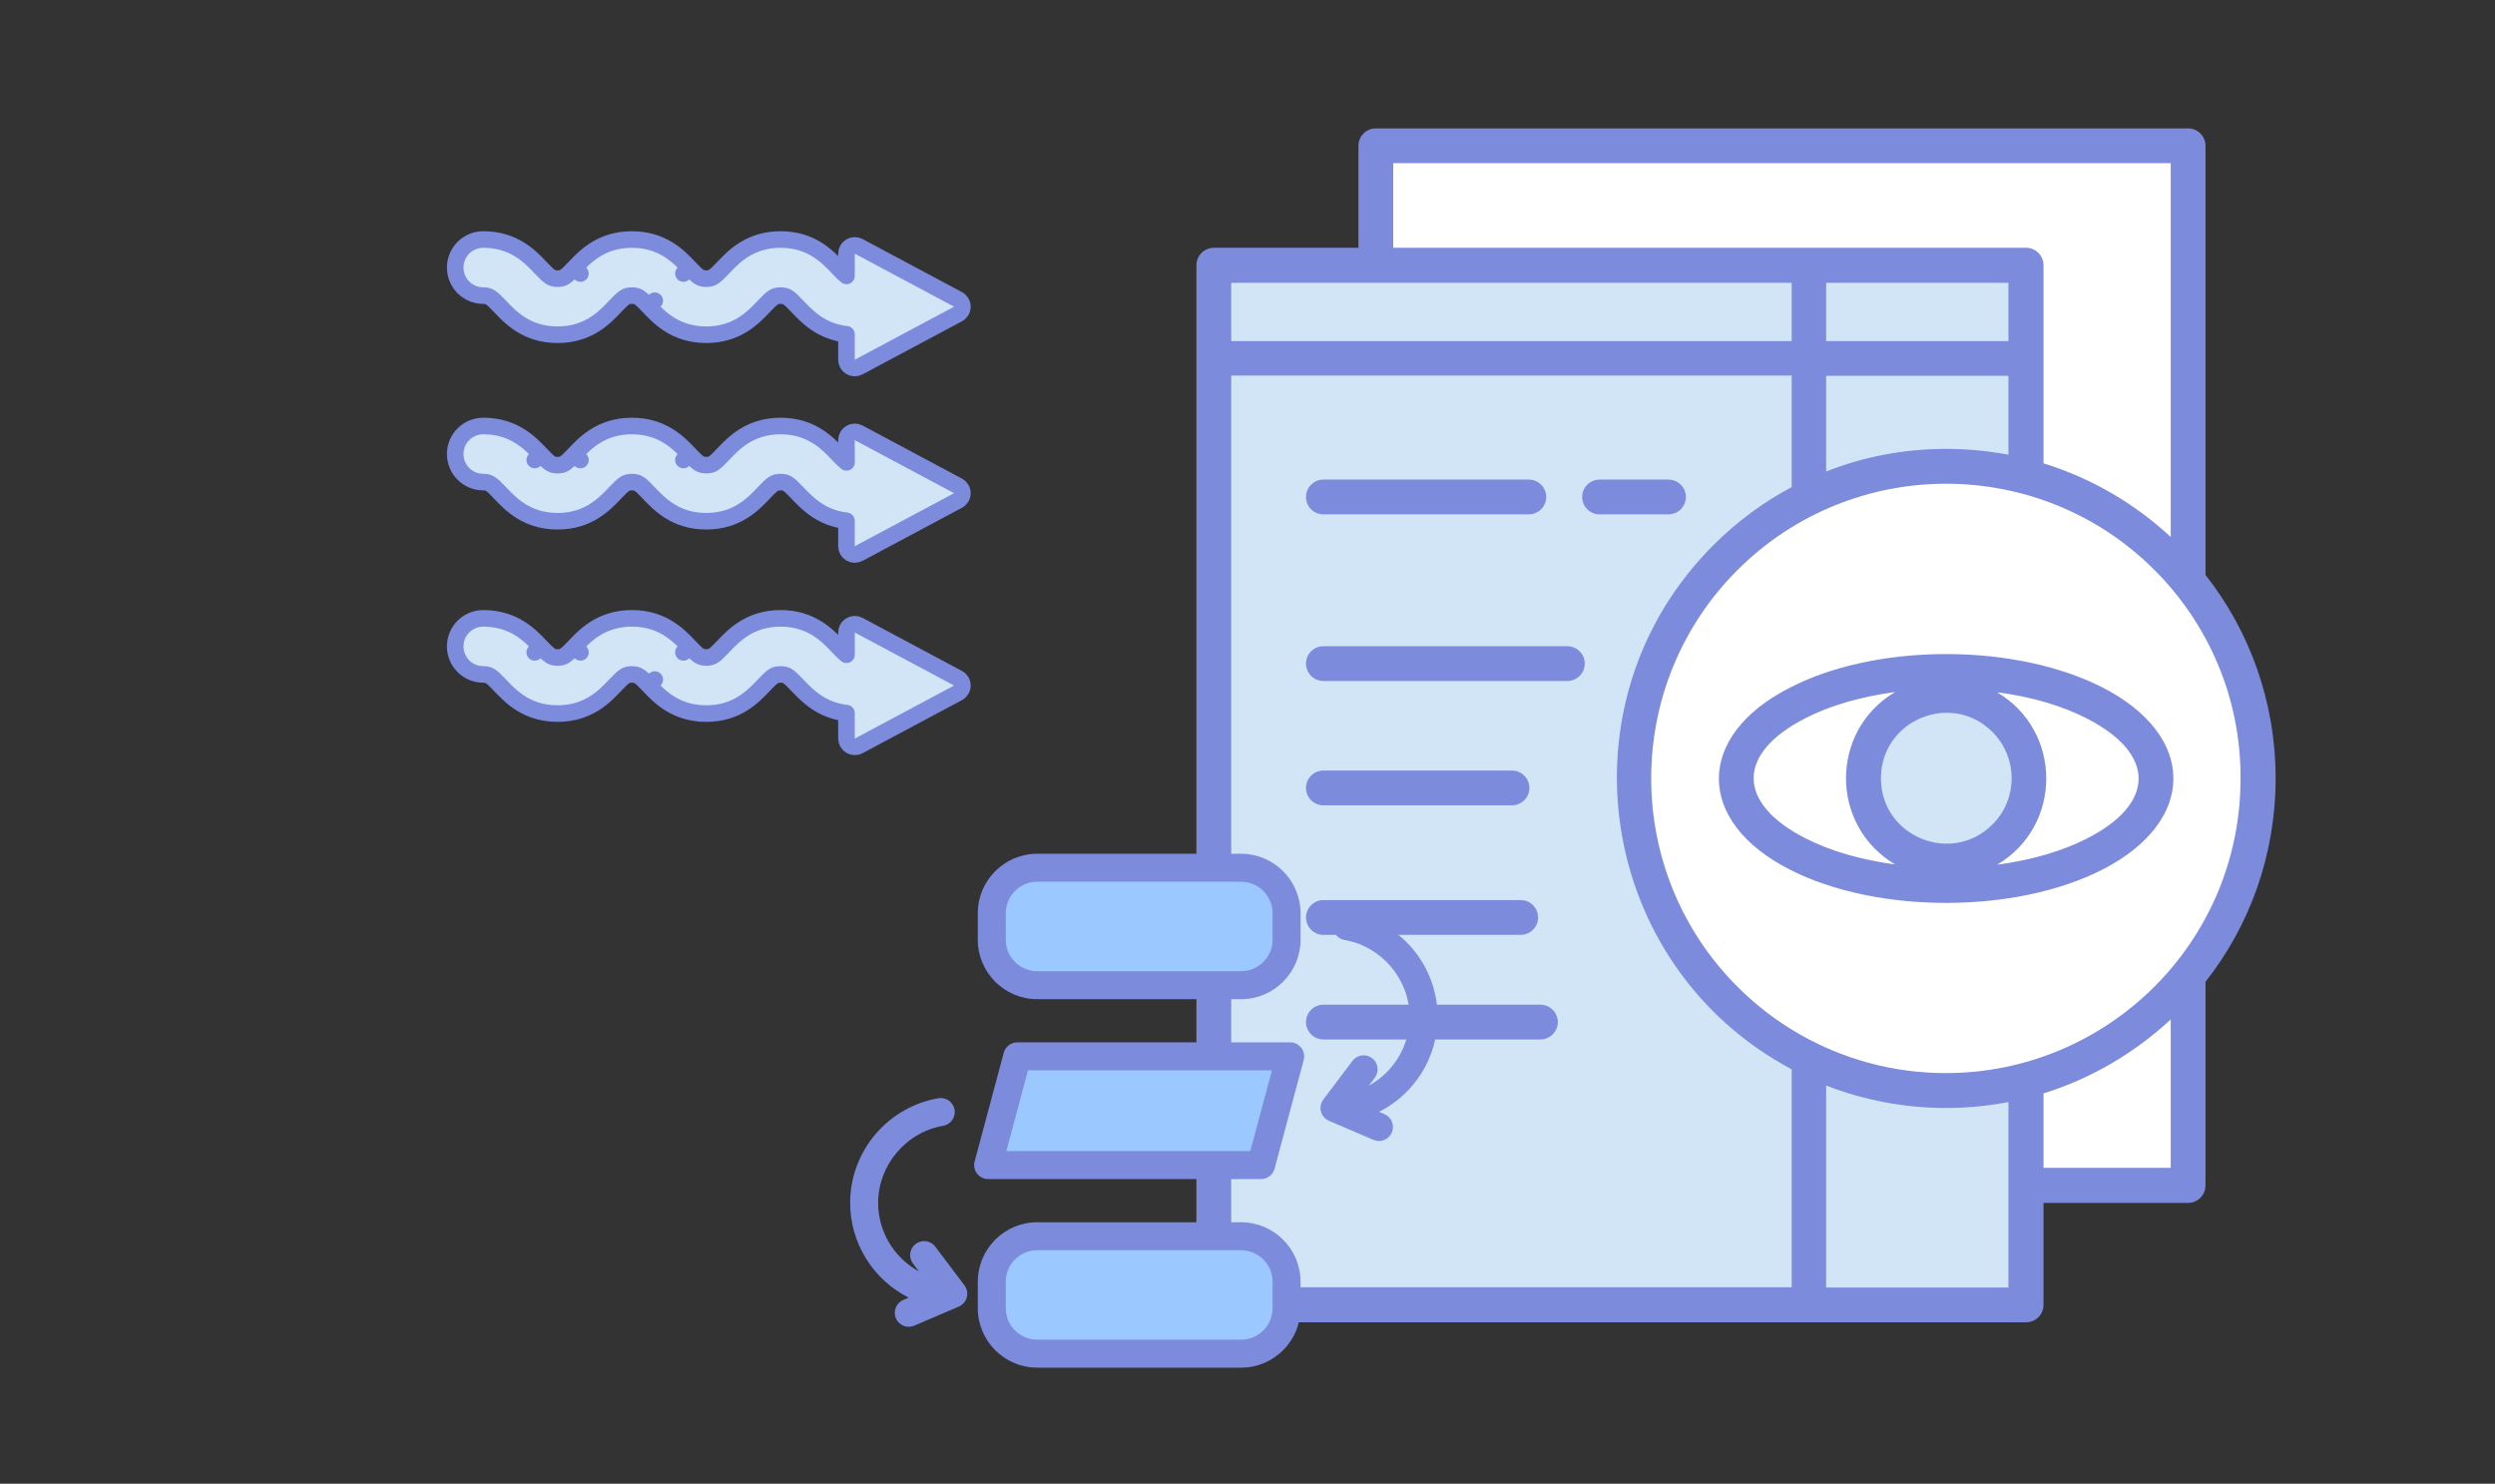 <svg width="301" height="179" viewBox="0 0 301 179" fill="none" xmlns="http://www.w3.org/2000/svg">
<rect x="0" y="0" width="301" height="179" fill="#333333" stroke="none"/>
<circle cx="234.386" cy="95.307" r="38.601" fill="white"/>
<rect x="166.41" y="19.13" width="95.649" height="125.027" fill="white"/>
<path fill-rule="evenodd" clip-rule="evenodd" d="M234.784 83.906C240.308 83.906 244.748 88.381 244.748 93.905C244.748 99.429 240.273 103.869 234.784 103.869C229.26 103.869 224.785 99.394 224.785 93.905C224.82 88.381 229.26 83.906 234.784 83.906ZM146.438 31.989H244.433V57.476C241.356 56.672 238.14 56.252 234.819 56.252C214.017 56.252 197.166 73.103 197.166 93.905C197.166 114.707 214.017 131.558 234.819 131.558C238.14 131.558 241.356 131.138 244.433 130.299V157.429C211.78 157.429 179.091 157.429 146.438 157.429C146.438 115.616 146.438 73.802 146.438 31.989Z" fill="#D2E5F6"/>
<path d="M240.937 83.522C248.838 88.207 248.838 99.639 240.937 104.324C245.097 103.764 248.803 102.68 251.74 101.177C260.096 96.947 260.096 90.933 251.74 86.668C248.803 85.165 245.097 84.046 240.937 83.522ZM228.631 104.289C220.729 99.604 220.729 88.172 228.631 83.487C224.47 84.046 220.764 85.13 217.828 86.633C209.472 90.898 209.472 96.877 217.828 101.142C220.764 102.645 224.47 103.729 228.631 104.289ZM240.378 88.311C235.413 83.347 226.918 86.878 226.918 93.905C226.918 100.897 235.413 104.428 240.378 99.464C243.454 96.387 243.454 91.423 240.378 88.311ZM234.784 78.907C242.091 78.907 248.768 80.445 253.628 82.927C265.06 88.766 265.06 99.079 253.628 104.918C243.139 110.267 226.428 110.267 215.94 104.918C204.508 99.114 204.508 88.766 215.94 82.962C220.799 80.445 227.477 78.907 234.784 78.907ZM234.784 54.155C237.336 54.155 239.853 54.399 242.3 54.854V45.344H220.31V56.882C224.82 55.099 229.68 54.155 234.784 54.155ZM246.531 55.903C252.334 57.686 257.543 60.762 261.879 64.783V19.683H168.078V29.892H244.433C245.587 29.892 246.531 30.836 246.531 31.989V55.903ZM266.074 69.363C271.388 76.11 274.534 84.641 274.534 93.905C274.534 103.17 271.388 111.7 266.074 118.448V143.025C266.074 144.179 265.13 145.123 263.976 145.123H246.531V157.429C246.531 158.583 245.587 159.527 244.433 159.527H146.438C145.284 159.527 144.34 158.583 144.34 157.429V31.989C144.34 30.836 145.284 29.892 146.438 29.892H163.883V17.585C163.883 16.432 164.827 15.488 165.981 15.488H263.976C265.13 15.488 266.074 16.432 266.074 17.585V69.363ZM261.879 122.993C257.543 127.013 252.299 130.125 246.531 131.908V140.893H261.879V122.993ZM242.3 132.957C234.889 134.39 227.232 133.656 220.31 130.964V155.332H242.3V132.957ZM216.15 129.006C192.656 116.49 187.761 84.71 206.71 65.762C209.472 63 212.654 60.622 216.15 58.769V45.309H148.535V155.297H216.15V129.006ZM259.921 68.768C246.041 54.889 223.526 54.889 209.612 68.768C195.732 82.648 195.732 105.163 209.612 119.042C216.255 125.685 225.239 129.46 234.749 129.46C254.187 129.46 270.304 113.763 270.304 93.905C270.339 84.081 266.354 75.201 259.921 68.768ZM201.291 57.86C202.445 57.86 203.389 58.804 203.389 59.958C203.389 61.112 202.445 62.056 201.291 62.056H192.971C191.817 62.056 190.873 61.112 190.873 59.958C190.873 58.804 191.817 57.86 192.971 57.86H201.291ZM148.535 41.149H216.15V34.122C193.6 34.122 171.085 34.122 148.535 34.122V41.149ZM220.31 41.149H242.3V34.122H220.31V41.149ZM159.653 62.056C158.499 62.056 157.555 61.112 157.555 59.958C157.555 58.804 158.499 57.86 159.653 57.86H184.44C185.594 57.86 186.538 58.804 186.538 59.958C186.538 61.112 185.594 62.056 184.44 62.056H159.653ZM159.653 82.158C158.499 82.158 157.555 81.214 157.555 80.061C157.555 78.907 158.499 77.963 159.653 77.963H189.09C190.244 77.963 191.188 78.907 191.188 80.061C191.188 81.214 190.244 82.158 189.09 82.158H159.653ZM159.653 97.156C158.499 97.156 157.555 96.213 157.555 95.059C157.555 93.905 158.499 92.961 159.653 92.961H182.412C183.566 92.961 184.51 93.905 184.51 95.059C184.51 96.213 183.566 97.156 182.412 97.156H159.653ZM159.653 125.405C158.499 125.405 157.555 124.461 157.555 123.307C157.555 122.154 158.499 121.21 159.653 121.21H185.838C186.992 121.21 187.936 122.154 187.936 123.307C187.936 124.461 186.992 125.405 185.838 125.405H159.653ZM159.653 112.784C158.499 112.784 157.555 111.84 157.555 110.686C157.555 109.533 158.499 108.589 159.653 108.589H183.461C184.615 108.589 185.559 109.533 185.559 110.686C185.559 111.84 184.615 112.784 183.461 112.784H159.653Z" fill="#7D8BDD"/>
<path fill-rule="evenodd" clip-rule="evenodd" d="M149.722 118.295H125.137C122.42 118.295 120.211 116.087 120.211 113.369V110.177C120.211 107.46 122.42 105.25 125.137 105.25H149.722C152.439 105.25 154.648 107.46 154.648 110.177V113.369C154.648 116.086 152.439 118.295 149.722 118.295ZM149.722 149.705C152.439 149.705 154.648 151.914 154.648 154.631V157.823C154.648 160.54 152.439 162.749 149.722 162.749H125.137C122.42 162.749 120.211 160.54 120.211 157.823V154.631C120.211 151.914 122.42 149.705 125.137 149.705H149.722ZM123.156 128.003H154.918L151.703 139.998H119.941L123.156 128.003Z" fill="#9BC9FF"/>
<path fill-rule="evenodd" clip-rule="evenodd" d="M166.378 134.136L167.028 134.415C167.884 134.781 168.28 135.774 167.913 136.63C167.641 137.269 167.016 137.654 166.363 137.654C166.14 137.654 165.915 137.61 165.699 137.517L160.328 135.216C159.851 135.013 159.496 134.601 159.362 134.1C159.228 133.598 159.334 133.063 159.646 132.649L163.166 127.987C163.727 127.243 164.786 127.095 165.53 127.657C166.274 128.219 166.422 129.276 165.859 130.02L165.137 130.977C168.102 129.358 170.062 126.211 170.062 122.699C170.062 118.166 166.69 114.172 162.218 113.407C161.298 113.251 160.682 112.379 160.839 111.46C160.995 110.541 161.87 109.925 162.786 110.08C165.724 110.581 168.418 112.119 170.372 114.407C172.349 116.724 173.437 119.669 173.437 122.699C173.437 127.613 170.611 132.002 166.378 134.136ZM116.353 155.063C116.665 155.478 116.771 156.012 116.638 156.513C116.504 157.015 116.148 157.426 115.671 157.631L110.301 159.931C110.084 160.024 109.859 160.068 109.637 160.068C108.983 160.068 108.36 159.684 108.086 159.044C107.719 158.187 108.116 157.195 108.972 156.828L109.621 156.551C105.389 154.416 102.562 150.027 102.562 145.114C102.562 142.084 103.651 139.139 105.628 136.821C107.582 134.533 110.275 132.996 113.213 132.494C114.131 132.338 115.005 132.955 115.161 133.874C115.318 134.792 114.701 135.664 113.782 135.821C109.309 136.585 105.938 140.58 105.938 145.114C105.938 148.625 107.898 151.771 110.862 153.391L110.141 152.435C109.578 151.691 109.725 150.632 110.469 150.071C111.214 149.51 112.273 149.657 112.833 150.401L116.353 155.063ZM153.525 157.823C153.525 159.919 151.819 161.625 149.723 161.625H125.138C123.042 161.625 121.337 159.919 121.337 157.823V154.631C121.337 152.535 123.042 150.83 125.138 150.83H149.724C151.819 150.83 153.525 152.535 153.525 154.631L153.525 157.823ZM149.723 147.455H125.138C121.181 147.455 117.962 150.674 117.962 154.631V157.823C117.962 161.78 121.181 165 125.138 165H149.724C153.681 165 156.9 161.78 156.9 157.823V154.631C156.9 150.674 153.681 147.455 149.723 147.455ZM150.841 138.873H121.409L124.02 129.128H153.453L150.841 138.873ZM155.653 125.753H122.725C121.961 125.753 121.292 126.265 121.095 127.004L117.579 140.123C117.443 140.629 117.551 141.17 117.871 141.587C118.19 142.003 118.685 142.248 119.209 142.248H152.136C152.9 142.248 153.57 141.734 153.766 140.996L157.282 127.877C157.417 127.371 157.31 126.83 156.991 126.413C156.671 125.997 156.177 125.753 155.653 125.753ZM121.337 110.177C121.337 108.081 123.042 106.375 125.138 106.375H149.724C151.819 106.375 153.525 108.081 153.525 110.177V113.369C153.525 115.465 151.819 117.17 149.724 117.17H125.138C123.042 117.17 121.337 115.465 121.337 113.369V110.177ZM125.138 120.545H149.724C153.681 120.545 156.9 117.326 156.9 113.369V110.177C156.9 106.22 153.681 103 149.724 103H125.138C121.181 103 117.962 106.22 117.962 110.177V113.369C117.962 117.326 121.181 120.545 125.138 120.545Z" fill="#7D8BDD"/>
<path d="M115.575 60.382C115.901 60.208 116.104 59.869 116.104 59.5C116.104 59.131 115.901 58.792 115.575 58.618L103.591 52.219C103.281 52.053 102.907 52.063 102.605 52.244C102.304 52.424 102.12 52.75 102.12 53.101V55.785C101.865 55.592 101.57 55.295 101.109 54.81L101.109 54.81L101.086 54.786C99.826 53.459 97.867 51.395 94.172 51.395C90.477 51.395 88.517 53.459 87.258 54.786L87.235 54.81L87.235 54.81C86.683 55.391 86.369 55.701 86.079 55.889C85.848 56.038 85.618 56.117 85.204 56.117C84.791 56.117 84.561 56.038 84.33 55.889C84.04 55.701 83.726 55.391 83.174 54.81L82.449 55.498L83.174 54.81L83.152 54.786C81.892 53.459 79.932 51.395 76.237 51.395C72.542 51.395 70.582 53.459 69.322 54.786L69.3 54.81L70.025 55.498L69.3 54.81C68.748 55.391 68.434 55.701 68.143 55.889C67.912 56.038 67.682 56.117 67.269 56.117C66.855 56.117 66.625 56.038 66.394 55.889C66.104 55.701 65.79 55.391 65.238 54.81L64.513 55.498L65.238 54.81L65.215 54.786C63.956 53.459 61.996 51.395 58.301 51.395C56.432 51.395 54.918 52.91 54.918 54.778C54.918 56.646 56.432 58.161 58.301 58.161C58.714 58.161 58.944 58.24 59.175 58.389C59.466 58.577 59.779 58.887 60.332 59.468L60.332 59.468L60.355 59.492C61.614 60.819 63.574 62.883 67.269 62.883C70.964 62.883 72.924 60.819 74.184 59.492L74.206 59.468C74.206 59.468 74.206 59.468 74.206 59.468C74.758 58.887 75.072 58.577 75.362 58.389C75.594 58.24 75.823 58.161 76.237 58.161C76.65 58.161 76.88 58.24 77.111 58.389C77.402 58.577 77.715 58.887 78.268 59.468L78.268 59.468L78.29 59.492C79.55 60.819 81.51 62.883 85.204 62.883C88.899 62.883 90.859 60.819 92.119 59.492L92.141 59.468L92.141 59.468C92.694 58.887 93.007 58.577 93.298 58.389C93.529 58.24 93.758 58.161 94.172 58.161C94.585 58.161 94.815 58.24 95.046 58.389C95.336 58.577 95.65 58.887 96.202 59.468L96.202 59.468L96.225 59.492C97.363 60.69 99.073 62.492 102.119 62.828V65.899C102.119 66.25 102.304 66.576 102.605 66.757C102.906 66.937 103.281 66.947 103.59 66.781L115.575 60.382Z" fill="#D2E5F6" stroke="#7D8BDD" stroke-width="2" stroke-linejoin="round"/>
<path d="M115.575 37.884C115.901 37.71 116.104 37.371 116.104 37.002C116.104 36.632 115.901 36.293 115.575 36.119L103.591 29.721C103.281 29.555 102.907 29.564 102.605 29.745C102.304 29.926 102.12 30.251 102.12 30.603V33.287C101.865 33.093 101.57 32.797 101.109 32.311L101.109 32.311L101.086 32.287C99.826 30.96 97.867 28.896 94.172 28.896C90.477 28.896 88.517 30.96 87.258 32.287L87.235 32.311L87.235 32.311C86.683 32.893 86.369 33.203 86.079 33.39C85.848 33.539 85.618 33.619 85.204 33.619C84.791 33.619 84.561 33.539 84.33 33.39C84.04 33.203 83.726 32.893 83.174 32.311L82.449 33L83.174 32.311L83.152 32.288C81.892 30.961 79.932 28.897 76.237 28.897C72.542 28.897 70.582 30.961 69.322 32.288L69.3 32.311L70.025 33L69.3 32.311C68.748 32.893 68.434 33.203 68.143 33.39C67.912 33.539 67.682 33.619 67.269 33.619C66.855 33.619 66.625 33.539 66.394 33.39C66.104 33.203 65.79 32.893 65.238 32.311C65.238 32.311 65.238 32.311 65.238 32.311L65.216 32.288C63.956 30.961 61.996 28.896 58.301 28.896C56.432 28.896 54.918 30.411 54.918 32.279C54.918 34.148 56.432 35.662 58.301 35.662C58.714 35.662 58.944 35.742 59.175 35.891C59.466 36.078 59.779 36.388 60.332 36.97L60.332 36.97L60.354 36.993C61.614 38.32 63.574 40.384 67.269 40.384C70.964 40.384 72.924 38.32 74.184 36.993L74.206 36.97C74.206 36.97 74.206 36.97 74.206 36.97C74.758 36.388 75.072 36.078 75.362 35.891C75.594 35.742 75.823 35.662 76.237 35.662C76.65 35.662 76.88 35.742 77.111 35.891C77.402 36.078 77.715 36.388 78.268 36.97L78.993 36.281L78.268 36.97L78.29 36.993C79.55 38.32 81.509 40.384 85.204 40.384C88.899 40.384 90.859 38.32 92.119 36.993L92.141 36.97L92.141 36.969C92.694 36.388 93.007 36.078 93.298 35.891C93.529 35.742 93.758 35.662 94.172 35.662C94.585 35.662 94.815 35.742 95.046 35.891C95.336 36.078 95.65 36.388 96.202 36.969L96.202 36.97L96.225 36.993C97.363 38.192 99.073 39.993 102.119 40.329V43.4C102.119 43.752 102.304 44.077 102.605 44.258C102.906 44.439 103.281 44.448 103.59 44.282L115.575 37.884Z" fill="#D2E5F6" stroke="#7D8BDD" stroke-width="2" stroke-linejoin="round"/>
<path d="M115.575 83.587C115.901 83.413 116.104 83.074 116.104 82.705C116.104 82.335 115.901 81.996 115.575 81.823L103.591 75.424C103.281 75.258 102.907 75.267 102.605 75.448C102.304 75.629 102.12 75.954 102.12 76.306V78.99C101.865 78.796 101.57 78.5 101.109 78.014L101.109 78.014L101.086 77.99C99.826 76.663 97.867 74.6 94.172 74.6C90.477 74.6 88.517 76.663 87.258 77.99L87.235 78.014L87.235 78.014C86.683 78.596 86.369 78.906 86.079 79.093C85.848 79.242 85.618 79.322 85.204 79.322C84.791 79.322 84.561 79.242 84.33 79.093C84.04 78.906 83.726 78.596 83.174 78.014L82.449 78.703L83.174 78.014L83.152 77.991C81.892 76.664 79.932 74.6 76.237 74.6C72.542 74.6 70.582 76.664 69.322 77.991L69.3 78.014L70.025 78.703L69.3 78.014C68.748 78.596 68.434 78.906 68.143 79.093C67.912 79.242 67.682 79.322 67.269 79.322C66.855 79.322 66.625 79.242 66.394 79.093C66.104 78.906 65.79 78.596 65.238 78.014L64.513 78.703L65.238 78.014L65.215 77.991C63.956 76.664 61.996 74.6 58.301 74.6C56.432 74.6 54.918 76.114 54.918 77.983C54.918 79.851 56.432 81.365 58.301 81.365C58.714 81.365 58.944 81.445 59.175 81.594C59.466 81.781 59.779 82.091 60.332 82.673L60.332 82.673L60.354 82.696C61.614 84.023 63.574 86.088 67.269 86.088C70.964 86.088 72.924 84.023 74.184 82.696L74.206 82.673C74.206 82.673 74.206 82.673 74.206 82.673C74.758 82.091 75.072 81.781 75.362 81.594C75.594 81.445 75.823 81.365 76.237 81.365C76.65 81.365 76.88 81.445 77.111 81.594C77.402 81.781 77.715 82.091 78.268 82.673L78.993 81.984L78.268 82.673L78.29 82.696C79.55 84.023 81.509 86.088 85.204 86.088C88.899 86.088 90.859 84.023 92.119 82.696L92.141 82.673L92.141 82.673C92.694 82.091 93.007 81.781 93.298 81.594C93.529 81.445 93.758 81.365 94.172 81.365C94.585 81.365 94.815 81.445 95.046 81.594C95.336 81.781 95.65 82.091 96.202 82.673L96.202 82.673L96.225 82.696C97.363 83.895 99.073 85.696 102.119 86.032V89.104C102.119 89.455 102.304 89.781 102.605 89.961C102.906 90.142 103.281 90.151 103.59 89.986L115.575 83.587Z" fill="#D2E5F6" stroke="#7D8BDD" stroke-width="2" stroke-linejoin="round"/>
</svg>
